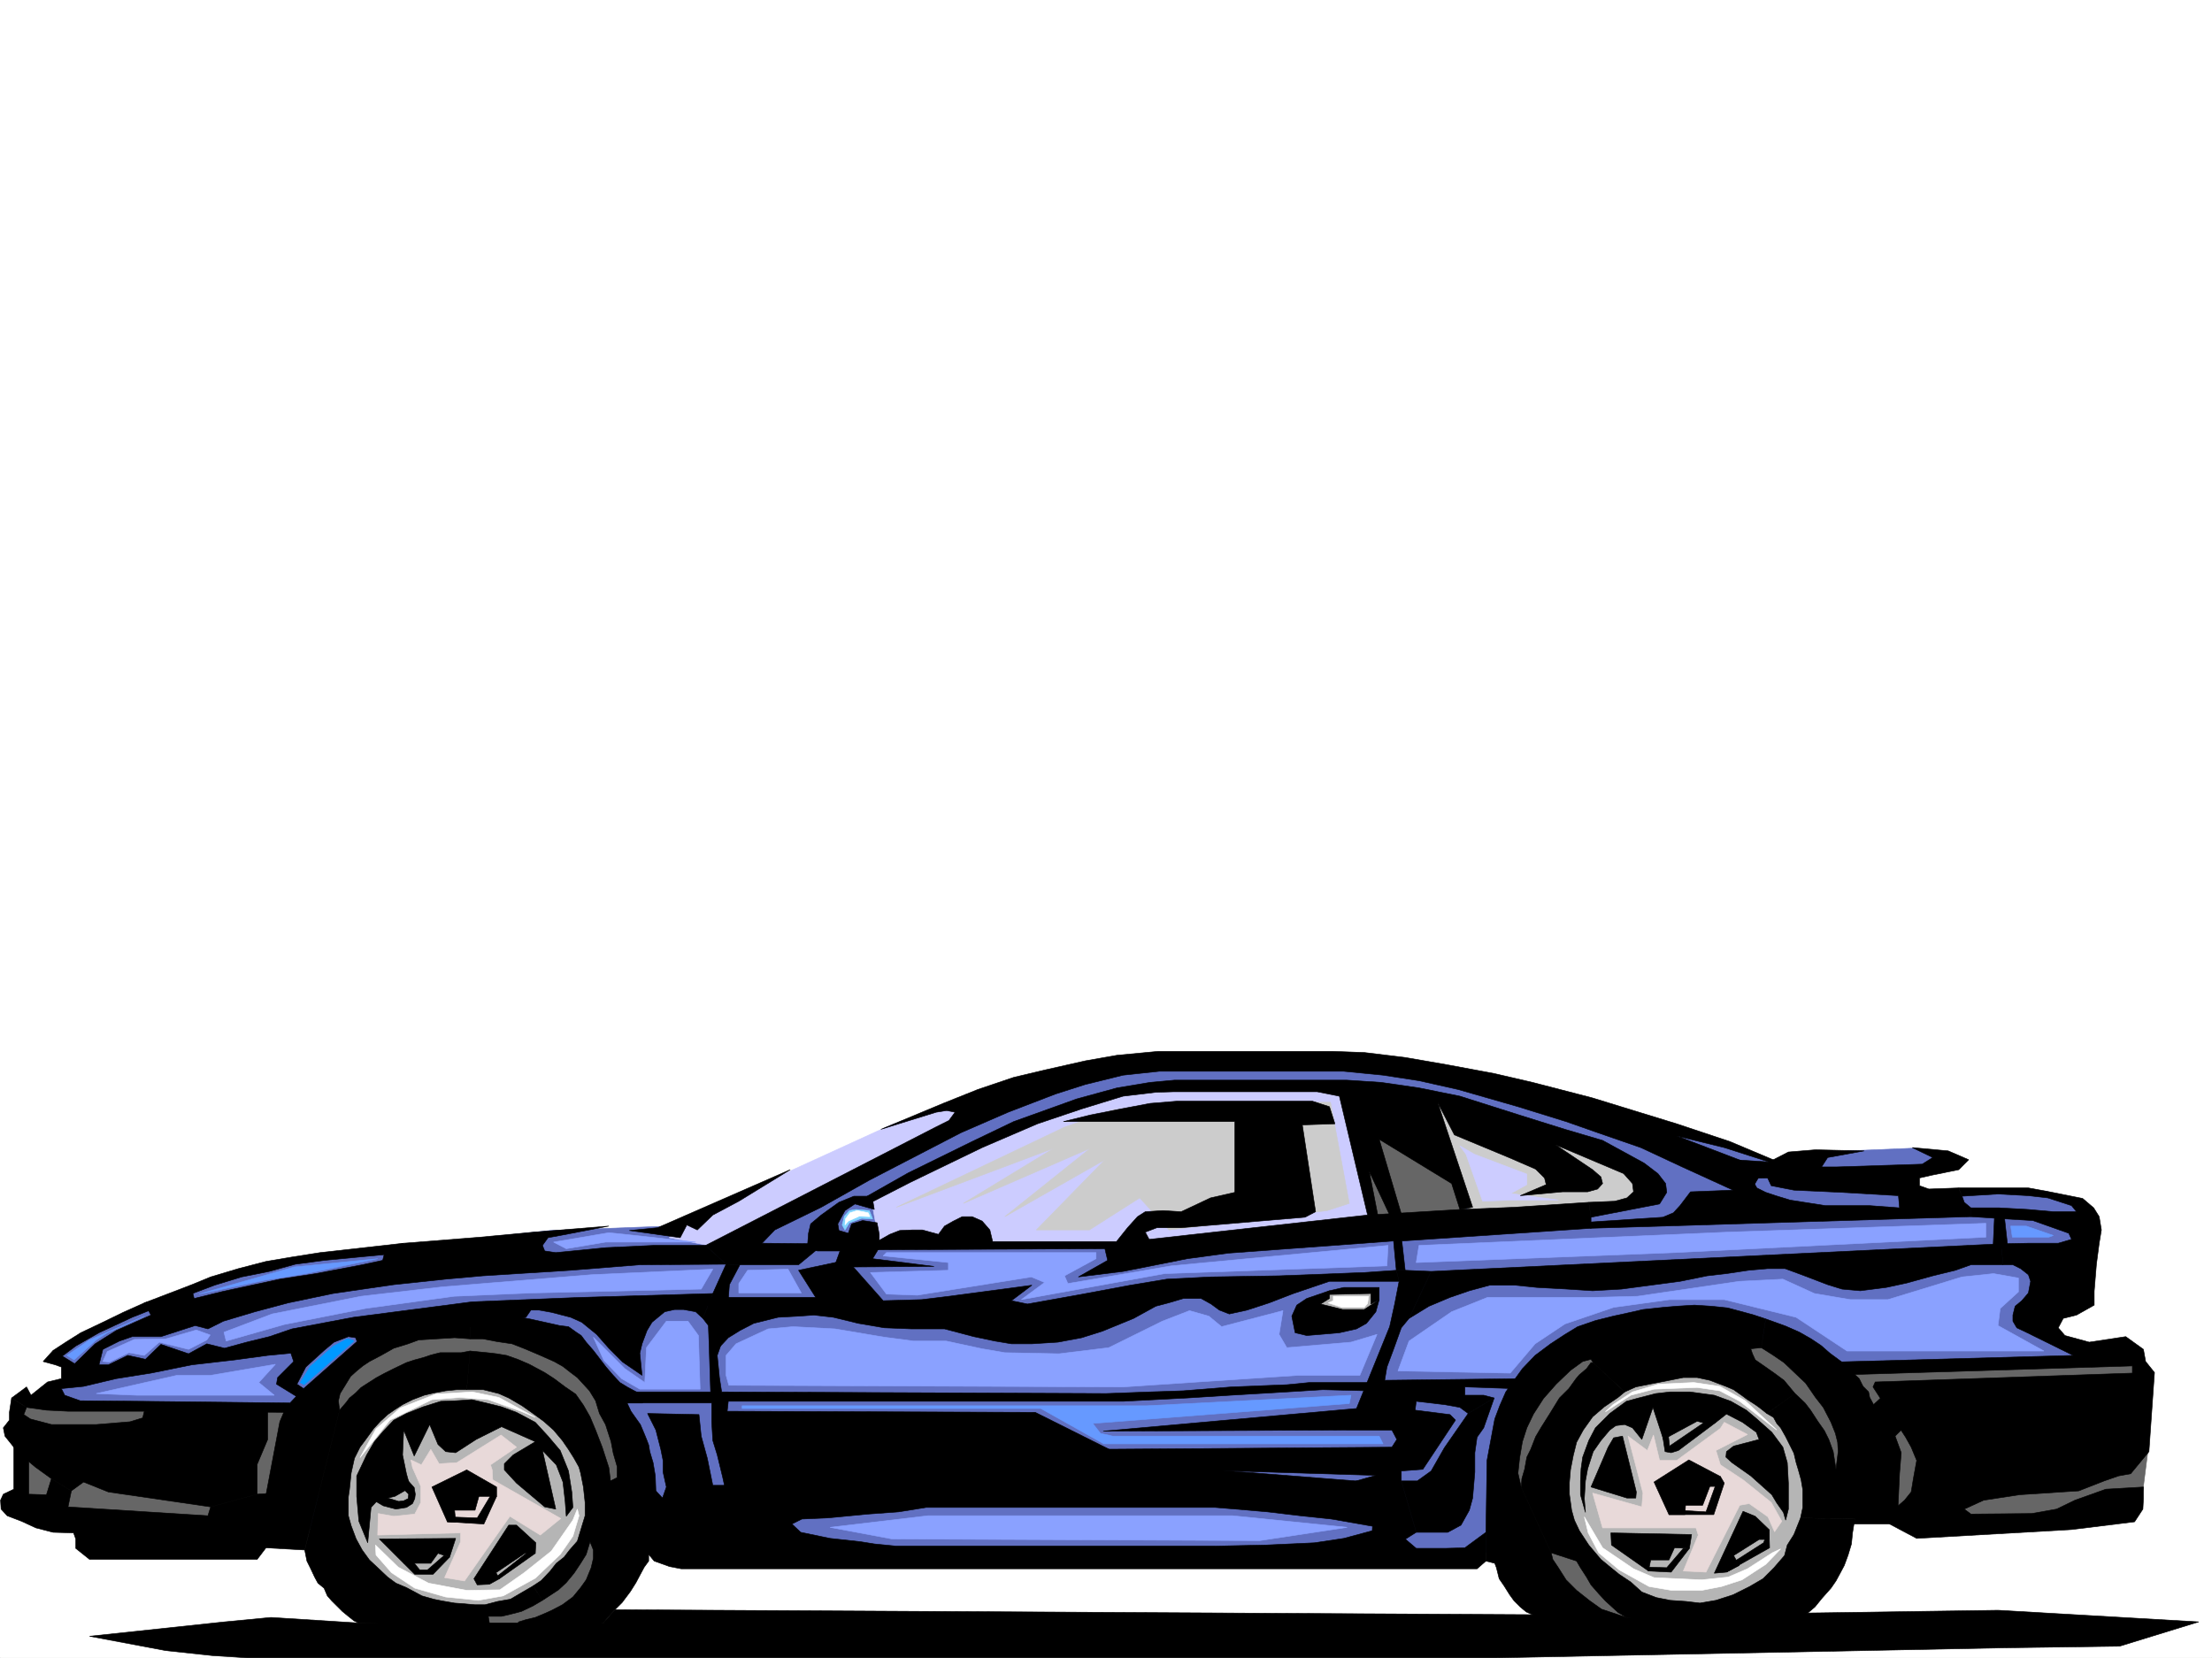 <svg xmlns="http://www.w3.org/2000/svg" width="2997.016" height="2246.668"><rect width="100%" height="100%" fill="#333333" stroke="none"/><defs><clipPath id="a"><path d="M0 0h2997v2244.137H0Zm0 0"/></clipPath></defs><path fill="#fff" d="M0 2246.297h2997.016V0H0Zm0 0"/><g clip-path="url(#a)" transform="translate(0 2.16)"><path fill="#fff" fill-rule="evenodd" stroke="#fff" stroke-linecap="square" stroke-linejoin="bevel" stroke-miterlimit="10" stroke-width=".743" d="M.742 2244.137h2995.531V-2.16H.743Zm0 0"/></g><path fill="#6170c2" fill-rule="evenodd" stroke="#6170c2" stroke-linecap="square" stroke-linejoin="bevel" stroke-miterlimit="10" stroke-width=".743" d="m1285.727 1496.512-298.961 133.332-80.153 31.476-161.093 5.98-247.27 26.2-119.137 21.738-102.636 23.969-156.598 66.664-40.469 31.438 29.25 16.5-35.23 30.695-4.496 86.879 217.277 89.89 149.871 11.262 625.602 32.18 379.113 10.476h538.719l121.406-42.656 470.527-42.7 257.75-170.042-6.023-26.941-56.93-38.2 56.93-95.133 6.023-65.18-56.969-20.214-177.554 4.496v-26.234l51.691-16.461-5.984-14.977-47.23-5.238-90.637 3.715-68.93 16.5-41.215-4.496-73.43-26.98-126.644-38.2-309.438-69.637-367.109 5.98-185.059 47.938zm0 0"/><path fill="#666" fill-rule="evenodd" stroke="#666" stroke-linecap="square" stroke-linejoin="bevel" stroke-miterlimit="10" stroke-width=".743" d="m1843.918 1594.656 17.242 65.14 128.09-14.234-27.719-77.144-97.398-49.422-14.235 36.715zm0 0"/><path fill="#ccc" fill-rule="evenodd" stroke="#ccc" stroke-linecap="square" stroke-linejoin="bevel" stroke-miterlimit="10" stroke-width=".743" d="m1947.297 1545.23 55.445 124.301 155.11-29.207 75.656-12.707-5.238-38.203-56.188-31.473-239.016-74.879zm0 0"/><path fill="#ccf" fill-rule="evenodd" stroke="#ccf" stroke-linecap="square" stroke-linejoin="bevel" stroke-miterlimit="10" stroke-width=".743" d="m1178.59 1626.09 218.765-112.332 130.36-38.203 69.676-5.98 221.816 2.972 11.219 23.965 28.465 155.074-319.915 46.41-44.222-10.48-239.02-5.239h-82.422l13.489-22.48-5.239-29.211zm28.465-101.856-158.864 72.649-114.64 54.703-26.938 25.453 74.914 14.973 335.672-175.246-6.02-15.754h-38.199zm0 0"/><path fill="#b5b5b5" fill-rule="evenodd" stroke="#b5b5b5" stroke-linecap="square" stroke-linejoin="bevel" stroke-miterlimit="10" stroke-width=".743" d="M1843.918 1749.688h-.742l-43.48.742-23.227 23.968 45.707 18.727 39.726-23.223 2.973-17.949-9.738-2.266zm0 0"/><path fill="#fff" fill-rule="evenodd" stroke="#fff" stroke-linecap="square" stroke-linejoin="bevel" stroke-miterlimit="10" stroke-width=".743" d="M1811.7 1756.45h42.694l-1.484 9.737-4.496 5.239h-29.992l-18.727-6.024 6.766-2.968v-5.985zm0 0"/><path fill="#666" fill-rule="evenodd" stroke="#666" stroke-linecap="square" stroke-linejoin="bevel" stroke-miterlimit="10" stroke-width=".743" d="m2486.762 1849.313 402.375-7.508 22.445 28.464-1.488 96.657-8.992 70.379-137.868 24.71-129.613-1.484-100.41-24.71-42.7-155.813zm0 0"/><path fill="#8aa1ff" fill-rule="evenodd" stroke="#8aa1ff" stroke-linecap="square" stroke-linejoin="bevel" stroke-miterlimit="10" stroke-width=".743" d="m750.016 1683.02 74.918-12.707 21.738 2.23 95.871 10.476h-122.11l-53.214 8.993zm429.32 41.21 21.7 29.211 41.991 1.485 154.328-24.711 17.989 7.508-31.477 23.222 194.051-35.226 301.226-10.48 1.489-27.723-293.719 27.722-140.098 23.969-4.496-10.48 42.7-23.223v-8.25h-283.985l-4.457 4.496 88.402 8.992v10.48zm-54.703 345.293 132.629-15.718h412.816l155.11 15.718-118.395 17.989-498.25-2.27zM130.36 1888.258l109.402-24.711h45.707l87.664-14.977-22.485 24.711 20.997 17.242H185.059Zm173.097-83.129 65.18-24.711 120.62-23.969 110.145-12.746 201.563-16.46 164.805-7.509-15.72 26.98-230.023 5.24-104.906 4.495-119.879 16.461-110.105 21.742-78.711 22.442zm-158.082 26.199 36.676-16.46 42.734-.747 41.211-12 18.73 6.762-4.496 6.726-24.75 12.746-39.687-9.734-20.254 17.945-20.957-3.714-26.238 12.707-8.992-.743zm0 0"/><path fill="#69f" fill-rule="evenodd" stroke="#69f" stroke-linecap="square" stroke-linejoin="bevel" stroke-miterlimit="10" stroke-width=".743" d="m269.71 1753.441 128.876-36.714 113.156-11.223-97.398 20.215-56.188 8.992zm-74.17 29.949-74.173 32.22-30.695 20.956 9.738 6.02 29.95-26.977 15.015-9.738zm0 0"/><path fill="#09f" fill-rule="evenodd" stroke="#09f" stroke-linecap="square" stroke-linejoin="bevel" stroke-miterlimit="10" stroke-width=".743" d="m470.531 1814.121-18.73 9.738-31.477 27.684-13.488 21.738 5.238 3.012 67.45-59.2-2.231-1.484zm0 0"/><path fill="#8aa1ff" fill-rule="evenodd" stroke="#8aa1ff" stroke-linecap="square" stroke-linejoin="bevel" stroke-miterlimit="10" stroke-width=".743" d="m803.934 1811.855 42.738 42.696 26.937 18.73 2.27-47.195 26.98-35.93h29.207l14.23 19.469 2.27 72.648h-81.68l-24.71-14.23-24.008-24.711zm183.574 65.18-3.75-13.488v-26.98l13.488-15.72 43.48-20.214 33.704-3.012 56.93 3.012 66.702 11.223 39.688 5.238h44.223l48.718 10.48 30.692 5.278 73.43 1.484 67.449-8.25 72.687-35.93 36.715-14.234 26.195 7.469 17.243 14.23 83.167-21.7-5.238 32.18 10.477 17.985 86.918-7.465 35.23-10.52-23.226 55.446h-83.946l-236.75 15.715zm0 0"/><path fill="#666" fill-rule="evenodd" stroke="#666" stroke-linecap="square" stroke-linejoin="bevel" stroke-miterlimit="10" stroke-width=".743" d="m75.66 1895.02 31.473 9.738 296.73 2.226-21.738 146.82-134.113 31.438-146.86-24.71-72.687-21.7v-97.398l-9.735-26.2 17.243-12.003zm2097.91-83.907-87.664 47.192-50.945 85.394 23.223 171.492 68.191 76.403 101.894 20.996 144.633-8.992 95.13-129.578 49.46-71.16-28.465-123.598-86.175-65.14-183.575-5.24zm0 0"/><path fill="#b5b5b5" fill-rule="evenodd" stroke="#b5b5b5" stroke-linecap="square" stroke-linejoin="bevel" stroke-miterlimit="10" stroke-width=".743" d="m2267.254 1836.566-125.902 53.957-36.715 88.368 15.757 98.14 89.891 94.348 161.832 7.508 104.906-93.645-21.699-137.047-113.898-101.894zm0 0"/><path fill="#e8d9d9" fill-rule="evenodd" stroke="#e8d9d9" stroke-linecap="square" stroke-linejoin="bevel" stroke-miterlimit="10" stroke-width=".743" d="m2330.945 1935.45-59.195 43.44h-23.227l-8.25-34.449-8.25 20.961-26.234-19.472 20.254 77.144-1.527 18.727-66.664-18.727 13.488 47.192h126.605l3.012 9.738-20.215 48.68 30.695 1.523 45.708-90.633 12.746-2.27 25.492 17.989 8.953 20.215 9.777-14.235-14.273-25.453-38.2-30.695-30.695-20.254-6.02-19.469 42.696-21.703-31.433-16.5zm0 0"/><path fill="#666" fill-rule="evenodd" stroke="#666" stroke-linecap="square" stroke-linejoin="bevel" stroke-miterlimit="10" stroke-width=".743" d="m624.895 1793.867-98.922 11.262-73.43 57.672-42.695 105.61 66.664 183.495 155.851 57.676h133.371l79.414-86.883 9.735-151.316-46.453-101.113-108.617-65.141-54.704-8.992zm0 0"/><path fill="#b5b5b5" fill-rule="evenodd" stroke="#b5b5b5" stroke-linecap="square" stroke-linejoin="bevel" stroke-miterlimit="10" stroke-width=".743" d="m609.883 1868.043-100.41 35.188-55.446 80.898-2.226 97.36 59.941 75.66 86.918 27.718 83.91-5.98 53.957-24.711 44.184-49.461 24.75-53.918-12.004-95.875-80.898-59.902-51.73-22.48zm0 0"/><path fill="#e8d9d9" fill-rule="evenodd" stroke="#e8d9d9" stroke-linecap="square" stroke-linejoin="bevel" stroke-miterlimit="10" stroke-width=".743" d="m558.934 1988.625 11.261 25.457v21.738l-8.25 15.72-28.465 3.007-20.996-3.75-.742 29.207 112.371-2.973v11.965l-21.699 48.68 26.941 4.496 61.465-87.625 41.211 25.457 27.723-22.485-92.16-52.394-.742-13.488-2.27-6.766 35.23-23.969-20.996-16.46-59.941 37.46-23.969 1.485-11.222-19.473-12.747 20.957-14.23-6.723zm0 0"/><path fill-rule="evenodd" stroke="#000" stroke-linecap="square" stroke-linejoin="bevel" stroke-miterlimit="10" stroke-width=".743" d="m2158.594 1846.3 42.695 39.727-8.992 7.47-18.727 12.745-15.719 13.489-12.746 17.949-8.996 16.5-4.496 17.984-3.754 19.473-1.484 17.203v15.758l3.012 21.699 3.754 13.492 6.722 14.23 12.75 19.473 16.461 19.473 12.746 10.476 12.004 9.739 15.715 10.476 14.977 13.492 19.511 7.508 18.73 3.75 21.7 1.489 18.766 2.226 21.703-3.715 23.226-7.504 22.48-11.222 17.985-10.52 14.977-14.972 14.234-16.461 3.754-14.235 8.992-14.23 8.992-22.485 73.43 1.524-3.012 18.73-1.484 14.977-4.496 14.973-5.238 14.234-5.985 11.223-5.277 9.734-6.727 9.734-12.003 13.492-9.735 11.965-9.738 8.25-17.242 5.98h-228.5l-11.262-6.726-17.203-15.715-8.992-9.738-10.48-12.004-6.02-10.476-8.25-12.747-5.243-8.996-34.445-11.218-40.469-88.367.743-12.004 3.753-12.707 3.012-16.5 5.238-10.48 6.727-17.243 7.508-12.707 12.746-20.254 11.965-19.473 12.746-12.707 9.734-13.488 4.496-5.242 9.739-8.25 6.02-8.25zm0 0"/><path fill="#fff" fill-rule="evenodd" stroke="#fff" stroke-linecap="square" stroke-linejoin="bevel" stroke-miterlimit="10" stroke-width=".743" d="m782.234 2044.813-6.02 14.976-29.21 41.953-36.715 29.207-32.96 23.227-44.966.742-51.687-9.734-41.215-21.743-30.73-29.949.742 13.488 20.996 23.97 31.476 20.956 41.953 12.004 44.223 4.496 33.703-6.02 43.442-23.968 33.742-32.18 17.207-24.75 8.25-27.683zm-76.441-132.586-44.223-15.72-38.199-3.01-38.2 3.01-56.929 27.72-40.469 50.91 21.7-38.946 33-28.464L590.41 1889l49.461-2.973 35.973 7.47 49.422 26.98zm1695.574 191.746-33.746 21.738-26.195 11.223-35.973 3.753-64.437-3.011-27.723-11.965-41.953-28.465-19.473-32.96-5.238-8.993 5.238 21.738 14.235 26.942 27.722 23.222 40.469 22.485 30.691 5.238h40.47l26.98-5.238 27.718-8.993 32.22-21 20.214-20.957zm-226.273-191.004 34.445-22.446 31.477-8.25 58.457-2.265 30.691 4.496 26.98 14.23 50.204 38.946-42.696-39.688-34.488-19.472-35.191-5.239-47.973 2.23-35.191 10.516-26.235 17.203zm0 0"/><path fill="#69f" fill-rule="evenodd" stroke="#69f" stroke-linecap="square" stroke-linejoin="bevel" stroke-miterlimit="10" stroke-width=".743" d="M1005.496 1904.758h548.457l276.473-14.235-2.266 11.223-347.637 26.98 10.477 13.45 16.5 3.754h361.129l5.238 10.476h-378.37l-85.395-47.933h-404.606zm0 0"/><path fill="#8aa1ff" fill-rule="evenodd" stroke="#8aa1ff" stroke-linecap="square" stroke-linejoin="bevel" stroke-miterlimit="10" stroke-width=".743" d="M1013.004 1721.223 1001 1739.207v12.746h84.652l-17.949-32.219zm909.582-33.707 418.098-17.985 349.906-11.965v18.73l-421.852 20.958-349.906 13.488zm0 0"/><path fill="#69f" fill-rule="evenodd" stroke="#69f" stroke-linecap="square" stroke-linejoin="bevel" stroke-miterlimit="10" stroke-width=".743" d="m2724.293 1661.32 2.227 14.977h49.464l5.98-2.27-36.714-12.707zm0 0"/><path fill="#8aa1ff" fill-rule="evenodd" stroke="#8aa1ff" stroke-linecap="square" stroke-linejoin="bevel" stroke-miterlimit="10" stroke-width=".743" d="m1894.121 1857.563 14.977-40.47 57.71-39.687 48.68-19.468h144.59l58.457-1.489 137.867-20.254 59.196-2.968 42.699 19.468 48.719 8.25h50.945l100.41-30.73 42.695-4.496 33.704 5.98v18.73l-24.711 22.481-3.008 23.227 62.207 34.445h-266.742l-68.93-45.668-97.398-23.969h-74.176l-75.696 10.48-65.921 22.442-40.47 26.98-33.706 39.688zm0 0"/><path fill="#ccc" fill-rule="evenodd" stroke="#ccc" stroke-linecap="square" stroke-linejoin="bevel" stroke-miterlimit="10" stroke-width=".743" d="m1578.664 1496.512-70.422 7.508-65.922 23.226-227.797 108.582 213.567-80.117-122.895 74.875 172.317-74.875-116.13 92.863 135.641-77.144-92.902 95.129h71.902l68.192-43.438 39.726 43.438 214.27-26.235 29.95-9.738-25.454-137.043h-113.156zm0 0"/><path fill="#ccf" fill-rule="evenodd" stroke="#ccf" stroke-linecap="square" stroke-linejoin="bevel" stroke-miterlimit="10" stroke-width=".743" d="m1986.281 1563.922 22.48 63.695 38.204-1.527h64.433l-64.433-8.953 21.738-12.004v-14.23l-71.203-26.981-19.469-11.223zm0 0"/><path fill-rule="evenodd" stroke="#000" stroke-linecap="square" stroke-linejoin="bevel" stroke-miterlimit="10" stroke-width=".743" d="m767.219 2054.547-1.485-20.211-3.011-26.238-8.993-23.227-18.73-19.469 17.988 79.41-14.976-3.011-38.2-32.219-16.5-17.945v-8.25l12.004-12.004 29.95-17.946-45.707-20.253-34.45 17.242-27.718 17.984-13.493-1.484-10.476-9.735-11.262-26.98-20.957 42.695-14.234-35.226-1.524 33.703 5.239 25.492 5.28 18.73-21 11.965-23.222 5.239-8.996 9.738-4.496 47.933-12.004-29.207-2.969-33.703v-27.722l13.489-28.465 10.48-17.946 12-14.234 14.234-14.976 17.204-8.993 22.484-8.992 24.008-7.508 20.215-.742 21.738-1.484 19.473 4.496 20.957 5.238 20.254 7.469 25.453 13.488 17.242 18.73 16.5 19.473 11.222 27.72 4.497 28.464 1.488 20.96zm0 0"/><path fill-rule="evenodd" stroke="#000" stroke-linecap="square" stroke-linejoin="bevel" stroke-miterlimit="10" stroke-width=".743" d="m632.363 1991.637-47.191 23.226 20.957 47.153h11.262l-1.489-15.72h27.723l5.238-18.726h23.969v-12.707zm-118.394 93.605 33 32.961h36.715l9.738-13.488 15.719 5.238 8.25-25.453zm175.324-18.73-47.191 72.648 4.496 8.25 16.5-.742 13.488-7.508-4.496-8.21 38.945-26.235h14.23l.743-14.234-26.195-23.97zm-140.093-46.41 4.495 4.496-.742 5.984-5.984 2.969-6.762.785-24.71-7.508-8.997 5.98 12.746 7.508 17.207 4.497 14.23-2.266 8.25-5.242 3.012-6.723.743-5.984-1.485-8.992-14.234-15.758zm0 0"/><path fill-rule="evenodd" stroke="#000" stroke-linecap="square" stroke-linejoin="bevel" stroke-miterlimit="10" stroke-width=".743" d="m672.832 2027.57-17.242 37.457-49.461-3.011v-6.723l40.469 1.484 20.254-33.703zm-71.199 80.157-22.446 19.468h-10.515l-12.707-15.718-8.996 6.726 14.976 14.977h24.711l22.485-23.227zm123.633-3.012-48.68 34.445-4.496-2.226L717.797 2101zm0 0"/><path fill-rule="evenodd" stroke="#000" stroke-linecap="square" stroke-linejoin="bevel" stroke-miterlimit="10" stroke-width=".743" d="M632.363 1883.016h-13.488l-14.977 1.488-16.5 3.008-12.707 3.011-15.757 5.985-13.489 6.723-10.48 6.765-9.735 6.727-9.734 8.992-8.996 9.734-12.004 16.461-6.723 8.992-7.507 14.977-4.496 20.254-2.23 21.699-1.524 10.48v25.493l3.754 13.453 6.761 17.984 8.211 14.977 9.778 13.488 11.222 10.48 13.488 12.747 11.223 8.25 14.23 5.98 11.262 5.984 9.735 5.239 15.718 4.496 11.262 2.27 17.242 2.968 11.223.785 16.5 1.485h13.488l17.207-4.497 17.242-3.011 12.747-7.469 17.984-10.477 12.707 19.47-12.707 7.468-15.758 7.508-14.23 3.715-12.746 3.011H661.57l2.27 13.489-178.336-4.496-5.98-3.012-7.508-5.98-8.211-6.727-8.25-8.25-6.024-5.98-5.98-6.766-4.496-10.48-8.25-6.723-4.496-8.25-5.985-12.747-4.496-8.996-2.973-14.972 47.196-189.48 8.992-10.477 4.496-6.024 8.211-6.726 7.508-7.504 10.48-6.727 10.516-6.726 11.223-6.02 13.488-6.726 15.719-7.508 11.261-3.715 11.223-3.008 11.258-3.754 11.965-2.972h28.504l11.964-2.27zm0 0"/><path fill-rule="evenodd" stroke="#000" stroke-linecap="square" stroke-linejoin="bevel" stroke-miterlimit="10" stroke-width=".743" d="m636.86 1830.582 23.226 2.27 12.746 1.484 13.492 2.23 14.973 5.239 15.758 6.765 20.957 11.223 12.746 8.25 14.976 11.219L779.97 1889l10.476 14.977 8.993 15.753 7.507 17.95 8.993 23.222 8.996 27.723 2.226 17.988 8.992-4.496v-14.976l-5.238-17.985-2.973-15.719-7.507-23.226-8.25-14.977-5.239-17.242-8.25-13.488-16.46-17.95-8.993-6.761-10.52-8.25-11.964-6.727-20.254-8.992-19.469-8.25-17.246-6.726-20.215-3.012-19.469-3.715H636.86v-41.21l80.938 14.234 40.43 8.992 12.003 1.484 10.48 7.508 6.763 4.496 6.726 8.996 9.735 11.219 7.507 9.738 9.739 12.746 8.992 10.477 9.734 10.48 9.739 5.98 20.996 11.262v10.48h-20.996l5.238 11.224 5.277 7.504 7.469 10.48 5.98 14.23 3.012 7.47 2.27 6.023 1.484 8.992 4.496 14.976 3.012 17.946.742 20.254-9.734 83.87v11.22l-6.024 8.25-5.238 9.738-5.98 11.261-7.508 11.961-11.223 14.977-9.734 9.738-8.25 8.992-7.508 8.993-14.977 3.011-104.906 3.715 5.242-8.21 9.774-3.012 12.707-3.012 14.234-5.98 8.25-3.755 14.23-7.468 14.235-10.48 10.515-12.747 7.47-10.477 6.765-16.5 2.969-12.71v-11.258l-4.496-11.223-5.239 17.242-7.469 11.965-8.992 13.488-10.52 12.75-10.476 9.735-21.742 14.23-12.707-19.468 11.223-7.508 12.004-12.746 8.21-10.48 10.52-8.25 7.465-9.735 10.52-11.965 5.238-17.242 5.242-17.207v-17.985l-2.27-20.957-3.715-18.73-2.265-8.25-6.727-12.004-7.508-11.965-8.25-12.004-11.964-14.23-13.489-11.965-16.5-12.004-12.746-8.953-17.988-10.52-13.45-5.98-20.995-5.242h-22.485zm0 0"/><path fill-rule="evenodd" stroke="#000" stroke-linecap="square" stroke-linejoin="bevel" stroke-miterlimit="10" stroke-width=".743" d="m460.05 1910.738-1.523-12.746 2.266-9.734 5.984-9.739 8.25-13.488 8.25-7.469 8.25-6.765 8.993-5.98 15.718-8.25 17.242-9.735 19.473-5.984 14.23-5.239 23.97-1.488 24.75-1.523 20.956 1.523v-41.21l-17.984 1.487h-21.7l-71.202 6.02-114.641 101.113-23.969 25.453-8.25 19.473-18.73 98.883v71.906l52.472 2.973zm0 0"/><path fill-rule="evenodd" stroke="#000" stroke-linecap="square" stroke-linejoin="bevel" stroke-miterlimit="10" stroke-width=".743" d="m712.559 1784.914 6.726-9.734h11.219l16.5 2.972 26.238 6.762 14.977 6.727 20.21 16.46 16.505 18.731 18.726 18.727 26.238 17.988-3.011-29.953 3.011-12.746 6.723-17.985 6.766-11.222 17.203-14.235 13.488-3.008h12.004l16.461 3.008 9.777 8.996 13.45-33.707-179.04 5.242-146.859 5.98-161.09 20.997-83.168 15.719-30.73 10.48-30.735 7.508-29.949 8.211-23.969-5.984-24.75 13.488-37.457-12.746-20.96 20.215-23.97-5.239-26.234 12.746h-12.746l5.239-20.957 22.484-11.261 17.242-5.98h38.945l46.45-14.977 17.242 4.496 20.996-10.477 42.7-12.75 44.964-12.004 60.684-12.707 82.421-12.004 70.418-7.464 50.207-4.5 119.137-7.504 93.645-7.47 116.87-.741-27.722-25.496h-71.164l-63.691 3.011-68.192 6.727-14.976-2.23-3.012-7.508 7.508-10.477 16.5-3.012 65.926-12.707-101.895 8.211-71.945 6.766-104.125 8.25-24.008 5.98-4.496 17.203-27.723 6.024-62.91 11.965-48.719 7.508-76.402 16.46-39.723 9.735-3.011-12.707-64.438 18.687 8.992 16.504-47.191 20.957-28.465 17.985-27.723 26.98-29.207-17.988-13.492 14.976 16.461 4.496 8.25 3.012v15.719l-18.727 4.496-22.484 17.984-5.98-11.261-20.254 14.976 20.254 12.746 26.976 3.754 29.211 1.489h103.38l192.565 1.484 4.497-12.707-200.036-2.27-83.906-.742-20.996-7.469-4.5-8.992 29.992-3.012 44.184-10.476 47.191-7.508 55.446-11.223 58.453-6.726 44.222-6.02 31.438-2.972 3.754 11.222-9.739 9.735-11.964 12.004-1.524 8.957 29.246 17.984 7.469-11.965-8.992-6.02 12.004-23.187 24.71-22.484 13.489-11.219 19.473-7.508 9.734 1.485 4.496 11.261zm0 0"/><path fill-rule="evenodd" stroke="#000" stroke-linecap="square" stroke-linejoin="bevel" stroke-miterlimit="10" stroke-width=".743" d="m195.54 1912.227-2.231 8.992-17.243 5.238-45.707 3.754H69.676l-28.465-7.508-8.992-5.98 3.754-9.739-20.254-12.746-2.973 19.473v10.516l-8.25 10.48 2.23 11.223 17.985 22.48 23.226 19.473 21.739 15.719 26.98 16.5 16.5-12.004 33.703 13.488 138.61 20.215 62.953-17.203v-40.47l14.23-33.702v-41.953zm0 0"/><path fill-rule="evenodd" stroke="#000" stroke-linecap="square" stroke-linejoin="bevel" stroke-miterlimit="10" stroke-width=".743" d="m348.422 2024.598 23.223-1.524-11.262 74.172-11.961 15.719H121.367l-18.73-14.977v-12.746l-2.973-8.21-27.719-.782-23.226-5.984-19.512-8.993-19.473-7.468-8.25-8.992-.742-12.004 3.754-8.211 14.234-6.766v-60.64l20.215 20.214v47.192l24.004.742 6.727-21.738 26.98 16.5-4.496 21.699 189.555 12.004 3.754-12.004zM71.945 1829.84l17.203-11.219 20.254-12.75 29.95-14.23 27.722-13.489 28.465-12.75 64.438-24.71 25.492-10.477 37.457-11.223 37.457-9.734 35.23-5.984 38.203-6.02 113.153-12.707-20.996 14.972-86.176 8.211-39.688 5.282-35.226 9.734-37.461 7.469-36.715 11.222-39.723 15.012-71.906 28.465-44.965 20.957-31.476 17.988-20.957 15.72zm998.731-244.922-179.82 78.629-38.204 3.754 68.934 9.738 8.992-17.242 14.235 6.762 20.957-20.215 35.23-18.727Zm-86.918 128.094-17.988 39.683-13.45 33.707 7.47 9.735.741 19.472 2.266 70.418H843.66l5.985 14.977h114.64v25.453l1.485 25.453 6.023 19.473 7.465 30.734 2.27 10.477H965.77l-7.47-36.715-8.25-29.95-3.007-29.206-69.68-1.489 11.262 22.446 6.727 26.234 3.011 14.977v15.718l4.496 20.254-5.242 14.973-8.992-9.734-17.242 77.144 14.976 17.945 20.996 7.508 15.72 3.012h1078.179l12.004-10.52v-38.941l-28.504 20.996-26.195.742h-39.727l-19.473-16.5-39.722-7.468-38.946 10.48-39.726 5.98-65.18 3.012-70.418 1.485h-430.844l-29.949-2.97-18.73-3.01-41.211-4.497-39.727-8.25-11.965-11.223 13.493-6.726 35.187-1.524 23.227-2.23 31.476-3.008 41.211-2.973 37.457-6.02h391.117l27.723 2.267 43.441 3.753 44.22 5.239 42.698 4.496 59.942-49.461-322.184-25.453-139.355-69.676-417.313-1.484 1.485-13.493h534.968l42.696-2.226 44.222-2.27 58.453-3.715 76.403-4.496 48.719-3.011 59.199 1.488 7.465-11.223h-84.649l-30.734 3.012-74.914 2.969-65.18 5.242-44.965 1.523-59.941 2.23-520.735-2.23-3.011-19.472-2.969-29.989 4.496-12.707 10.477-62.914 1.488-20.254 14.23-26.937zm0 0"/><path fill-rule="evenodd" stroke="#000" stroke-linecap="square" stroke-linejoin="bevel" stroke-miterlimit="10" stroke-width=".743" d="m1891.851 1721.223-43.437 3.008-116.129 4.496-92.156 1.488-59.2 3.012-49.46 8.21-68.192 12.747-71.16 12.746-21.742-4.496 27.723-20.996-112.371 15.011-36.715 4.496-52.434 1.489-40.469-45.707-17.988-7.47-56.183 11.966 23.222 36.715H956.035l20.254 65.921 10.477-11.261 15.718-9.735 18.73-9.738 33-8.21 27.724-1.524 20.956-1.485 26.235 3.008 33.707 8.211 35.227 6.023 36.714 1.485h44.965l39.688 10.48 28.465 5.98 22.48 3.755h27.723l35.23-2.227 32.219-6.023 28.465-8.993 41.953-17.203 29.988-16.5 17.207-4.5 20.254-5.98h23.969l13.488 7.508 11.223 8.25 13.488 5.238 23.969-5.238 29.988-9.778 32.961-12.707 48.719-16.5h94.387zm0 0"/><path fill-rule="evenodd" stroke="#000" stroke-linecap="square" stroke-linejoin="bevel" stroke-miterlimit="10" stroke-width=".743" d="m1801.219 1759.422-12.004 7.508 29.992 7.468h29.207l20.215-13.453-4.496 16.461-12.707 15.719-13.492 7.508-23.223 5.238-44.223 3.754-15.719-3.754-4.496-22.48 6.723-14.977 13.492-8.992 30.73-10.48zm0 0"/><path fill-rule="evenodd" stroke="#000" stroke-linecap="square" stroke-linejoin="bevel" stroke-miterlimit="10" stroke-width=".743" d="m1801.219 1748.941 19.472-4.496h47.938v16.5l-11.223 5.985v-14.235l-65.18 1.489zm-535.746-32.961-83.168-10.476 8.992-14.977v-17.984l-2.969-15.719-19.512-3.012-14.976 4.497-4.496 12.746-12.707-3.754-1.524-8.992 9.735-17.985 13.488-8.992 26.238 7.504-3.012-17.984h-24.71l-20.215 8.25-24.008 17.242-14.23 11.965-2.973 12.746-1.524 19.472 13.489 4.496h30.73l-6.762 18.73 24.75 2.974zm0 0"/><path fill-rule="evenodd" stroke="#000" stroke-linecap="square" stroke-linejoin="bevel" stroke-miterlimit="10" stroke-width=".743" d="m956.035 1687.516 311.703-160.27 17.989-8.992 8.25-11.223-11.262-2.27-14.234 2.27-74.915 23.188 86.176-35.934 44.926-17.984 48.719-16.465 44.183-10.477 53.215-12.004 42.7-7.507 55.44-5.239h237.536l41.953 1.524 55.441 6.726 56.188 9.735 64.437 12.004 51.692 11.964 80.937 20.957 114.641 35.231 71.902 23.969 62.211 26.195-8.996 1.527-60.68-19.472-64.437-15.758 117.613 44.965-14.976 25.453-26.235 3.012-68.933-31.477-56.188-26.195-58.457-20.254-42.695-14.977-65.18-20.215-80.898-23.222-53.215-11.965-48.719-7.508-53.176-5.242h-250.238l-48.719 5.242-51.691 12.746-39.727 12.707-64.437 24.75-63.691 27.684-124.38 64.437-65.18 36.676-62.91 30.73-17.245 17.989 83.91.742-34.445 28.465h-79.454l-18.726-.742zm0 0"/><path fill-rule="evenodd" stroke="#000" stroke-linecap="square" stroke-linejoin="bevel" stroke-miterlimit="10" stroke-width=".743" d="m1174.836 1620.852 55.445-31.438 86.918-42.695 56.188-26.98 85.394-30.692 54.703-14.977 44.965-7.507 32.961-3.012h233.035l46.45 3.012 51.69 7.507 55.446 11.223 80.153 25.453 62.21 19.473 50.946 15.012 56.187 30.695 18.73 14.23 10.477 13.492 1.524 11.965-9.735 15.719-23.226 4.496-69.676 13.488-3.008-20.214 35.188-1.485 16.5-4.496 8.992-8.25-1.484-11.223-12.004-13.492-92.16-38.941 50.207 33.703 11.222 9.738 2.266 8.992-6.766 7.47-13.449 3.753h-33.742l-57.672 5.238 35.187-14.976-2.226-8.992-12.004-11.965-34.45-14.977-75.695-31.472-22.484-43.442 47.234 141.543-17.242 3.008-11.222-35.188-98.18-59.941 29.988 101.113-15.758 1.524-27.722-59.195 12.004 61.425-14.23-2.23-38.2-161.051-29.992-5.984h-195.54l-23.226.742-44.219 5.242-56.187 17.242-59.941 20.215-74.915 32.219-97.437 47.152-56.93 29.211zm0 0"/><path fill-rule="evenodd" stroke="#000" stroke-linecap="square" stroke-linejoin="bevel" stroke-miterlimit="10" stroke-width=".743" d="m1440.797 1519.738 36.715-8.992 41.21-8.21 39.727-7.509 36.715-3.011h182.832l23.223 7.507 7.468 23.227-44.183 1.484 17.988 117.614-14.273 7.468-167.817 14.23h-32.96l-15.72 5.985 5.239 9.774 295.95-32.961 125.12-7.508 73.43-3.008 101.152-6.726 3.008 20.214v14.977l-256.262 17.242 4.496 39.688h-12.004l-3.75-39.688-224.003 16.461-55.446 7.508-86.918 17.242-60.683 7.469 39.683-22.485-3.71-15.718-322.188 1.488 13.492-11.223 17.203-9.734 13.488-5.242 17.247-.742h13.488l21.738 5.984 8.25-11.223 11.965-6.765 12.004-5.98h13.488l13.492 5.98 10.477 12.004 3.754 15.718h167.816l14.977-18.73 13.488-14.973 10.52-6.726 23.968-1.524 24.711 1.524 23.97-11.262 15.757-7.465 32.96-7.508v-95.875zm0 0"/><path fill-rule="evenodd" stroke="#000" stroke-linecap="square" stroke-linejoin="bevel" stroke-miterlimit="10" stroke-width=".743" d="m1895.605 1736.195-5.98 30.735-6.766 30.691-44.925 110.852-343.18 30.73 329.691-1.523h61.426l6.727 12.746-6.727 10.476-418.098 3.012 52.473 24.711 343.887 10.48-60.684 17.243.742 41.953 55.446 9.738-.746 11.965 39.726 8.992 20.215-12.746-20.215-69.637v-13.492l29.207-2.226 44.223-66.668-7.508-7.504-47.191-5.985 1.484-12.004 38.2 4.497 21 3.753 11.218 8.25 35.23-20.996-14.23-3.715h-25.496v-11.261l65.219 2.27 9.738-13.489-183.574 2.227 3.008-17.946 8.957-23.968 10.515-29.208 10.48-12.746 29.989-63.656-35.23-1.523h-12.004zm0 0"/><path fill-rule="evenodd" stroke="#000" stroke-linecap="square" stroke-linejoin="bevel" stroke-miterlimit="10" stroke-width=".743" d="m1989.25 1915.234-32.219 46.414-17.945 31.473-18.77 13.492h-21.699l20.215 69.637h42.7l17.984-9.738 11.261-20.215 4.496-16.461 2.973-35.227v-26.199l3.008-20.996 8.996-12.707 14.23-40.469zm-80.152-128.832 26.976-16.5 28.465-11.965 26.238-8.996 27.723-7.504h34.445l29.246 3.008 41.211 2.27 34.45 2.226 38.941-2.226 39.726-5.277 39.727-5.243 36.715-7.468 26.195-3.008 29.992-4.496 25.454-2.23h24.007l22.442 8.25 35.23 13.448 19.473 6.024 24.75 2.226 35.187-4.496 27.723-5.98 35.23-9.738 30.731-7.504 20.96-7.47h43.477l-2.265-28.464-772.461 37.457zm0 0"/><path fill-rule="evenodd" stroke="#000" stroke-linecap="square" stroke-linejoin="bevel" stroke-miterlimit="10" stroke-width=".743" d="M2713.813 1713.754h13.453l10.515 5.238 10.48 8.25 3.013 8.953-3.012 15.758-8.993 10.48-8.996 7.47-3.007 12.003v8.25l5.277 8.992 14.23 6.723 62.172 30.695-323.672 8.993 15.72 17.242 388.144-12.004v9.738l-348.418 12.004-3.012 6.723 44.223 68.152 7.507 13.488 7.47 17.989-4.5 24.71-2.97 17.985-8.992 11.223-15.758 13.488-4.496 18.73 36.715 19.473 209.809-11.965 85.394-10.52 11.262-17.203.742-14.23v-15.719l-50.945 2.969-41.957 14.977-24.75 12.003-33.703 5.985-82.422.742-8.996-6.727 26.238-12.003 48.68-7.47 80.195-5.237 34.445-13.489 19.512-6.765 16.461-2.973 24.711-29.95 7.508-107.132-12.004-14.977-2.973-16.46-23.968-17.243-49.461 7.508-32.961-8.996-8.993-10.477 6.723-12.746 17.988-4.496 23.97-13.492v-18.727l3.007-36.675 3.754-28.465 2.972-17.988-2.972-17.985-7.508-11.965-14.973-12.746-44.964-8.992-28.465-5.242h-94.387l4.496 11.223 48.68-2.973 41.21 2.23 26.235 3.012 32.219 10.477 6.726 8.25h-31.476l-33.703-3.012-39.727-2.227h-38.2v11.965l45.708 3.012 38.2 2.226 48.718 17.243 3.754 8.25-17.985 5.242h-39.726l-37.457.742zm0 0"/><path fill-rule="evenodd" stroke="#000" stroke-linecap="square" stroke-linejoin="bevel" stroke-miterlimit="10" stroke-width=".743" d="m2702.555 1643.336-2.23 48.676h20.214l-4.496-40.426zm-354.403-30.696-57.675 2.231-14.23 18.727-8.993 9.738-14.234 5.98-113.899 7.508 16.5 7.469 514.715-15.719v-11.965l-8.996-7.507-2.969-8.25-4.496-11.223-40.469 1.488-12.746-4.496v-10.48l16.5-3.754 36.715-7.469 13.45-13.488-27.723-12.004-48.68-4.457 27.723 13.449-14.235 8.992-115.383 3.754h-20.996l8.25-12.746 49.461-8.992-65.96-1.485-36.676 3.008-26.239 13.492-7.504 9.735 10.477 22.445 30.734 6.02 64.438 2.972 77.183 4.496 1.485 16.5-40.469-3.011h-59.941l-47.938-7.508-19.469-5.98-13.492-4.497-12.004-5.984-5.98-10.477-24.711-27.722zm0 0"/><path fill-rule="evenodd" stroke="#000" stroke-linecap="square" stroke-linejoin="bevel" stroke-miterlimit="10" stroke-width=".743" d="m2349.676 1571.43 47.191 3.011 2.973 21.7-38.2.742zm-151.356 374.5 18.727 75.656-.742 8.25H2204.3l-48.68-14.973 23.227-53.96 7.468-12.708zm0 0"/><path fill-rule="evenodd" stroke="#000" stroke-linecap="square" stroke-linejoin="bevel" stroke-miterlimit="10" stroke-width=".743" d="m2148.113 2049.309-1.484-18.727 1.484-23.969 3.012-16.5 7.469-23.187 10.48-15.016 12.004-14.23 8.25-5.985 11.961-1.484 10.52 4.496 12.707 15.719 15.015-43.442 14.23 43.442 45.712-24.711 17.203 4.496 8.25-3.012 14.23-11.222 21.742 11.222 18.727 13.492 3.754 9.735-34.484 8.992-9.739 7.508-.742 7.469 8.25 7.507 25.453 17.946 14.274 12.746 14.23 12.746 6.727 11.223 8.992 12.746 3.012 10.48 3.754-14.976v-35.231l-1.524-27.68-5.984-21-14.977-20.21-20.254-17.989-14.23-11.965-20.957-12.004-22.485-8.21-32.96-4.497h-26.977l-19.473 2.23-23.265 5.981-16.461 4.496-22.48 16.5-19.473 19.473-8.993 17.203-8.254 22.485-2.226 15.718-.781 16.5v18.727zm0 0"/><path fill-rule="evenodd" stroke="#000" stroke-linecap="square" stroke-linejoin="bevel" stroke-miterlimit="10" stroke-width=".743" d="m2311.438 1925.715-49.426 33.703-2.266-21.738h-8.25l4.496 29.246 8.25 1.484 9.734-3.008 50.95-38.203zm-23.228 52.433-47.194 29.95 20.215 44.183h21.742l.742-12.707h23.223l9.738-25.492h13.488l.781-13.453zm0 0"/><path fill-rule="evenodd" stroke="#000" stroke-linecap="square" stroke-linejoin="bevel" stroke-miterlimit="10" stroke-width=".743" d="m2324.926 2011.11-13.488 37.456-37.462-2.27-12.745 5.985h60.722l14.235-42.699-5.243-8.953zm-32.961 68.152-3.012 18.726-20.215-.742-7.508 16.461h-24.71l-3.012 14.977-50.164-35.192-.782-16.46zm0 0"/><path fill-rule="evenodd" stroke="#000" stroke-linecap="square" stroke-linejoin="bevel" stroke-miterlimit="10" stroke-width=".743" d="m2280.742 2097.988-22.484 26.2-26.235-.747 1.485 5.243 30.734 1.523 24.711-32.219zm97.398-43.441-16.5-6.762-38.945 83.906 16.461-1.484 17.246-8.992-7.507-13.488 34.484-21.743h13.488v-13.449zm0 0"/><path fill-rule="evenodd" stroke="#000" stroke-linecap="square" stroke-linejoin="bevel" stroke-miterlimit="10" stroke-width=".743" d="m2396.867 2072.535.746 24.711-58.457 32.961 4.496-10.52 45.711-29.206zM2158.594 1846.3l-2.973-4.495-11.262 3.011-16.5 12.004-19.468 18.692-17.207 19.507-13.489 20.958-8.992 18.73-6.023 18.73-3.711 21.7-2.27 20.996 4.496 19.472 40.47 88.368 2.23 8.992 7.503 11.222 10.48 16.5 14.231 14.231 17.989 14.234 15.758 11.22 33.703 11.222-110.145 4.496-9.734-4.496-7.508-3.715-8.25-3.754-8.211-6.762-8.25-8.21-5.984-8.25-7.508-11.966-6.723-9.777-3.754-14.973-2.27-5.984-11.964-3.012v-35.93l1.488-100.37 10.477-56.188 6.765-17.945 8.211-18.73 12.746-17.985 9.735-13.492 17.246-17.985 20.996-15.718 19.473-12.746 17.242-10.48 23.969-8.25 23.968-5.981 23.965-5.239 16.504-3.754 27.719-2.972 17.988-1.524 23.969-1.488 23.222 1.488 21.743 2.266 22.48 5.984 13.453 3.754 15.754 5.238-5.98 38.942-14.274 1.488 2.27 6.762 3.754 8.25 9.734 6.726 14.977 10.481 14.23 10.476 14.977 17.989-38.2 26.976-10.48-8.25-5.238-3.754-10.52-6.722-5.98-4.496-12.746-8.996-10.48-4.497-11.966-4.496-9.773-3.754-17.203-3.714h-18.73l-22.485 4.496-23.223 4.46-18.73 3.75-15.016 6.766zm0 0"/><path fill-rule="evenodd" stroke="#000" stroke-linecap="square" stroke-linejoin="bevel" stroke-miterlimit="10" stroke-width=".743" d="m2393.86 1915.234 8.992 5.243 4.496 8.25 5.238 5.98 6.766 11.965 3.753 7.508 7.47 14.976 3.011 12.746 2.969 9.735 3.754 13.488 2.27 13.453v23.969l-3.013 14.23 73.43 1.524-4.496 6.726h51.691l11.258-20.214 2.23-47.938 2.266-28.465-8.25-22.48 15.72-15.72-35.188-35.972-9.739 8.993-5.277-9.735-1.484-7.469-7.508-7.508-5.242-10.476-10.477-9.738-12.004-12.004-17.203-12.707-12.004-10.477-13.492-8.996-15.715-8.992-18.73-8.25-26.98-9.734-5.981 38.94 16.46 10.481 14.231 9.735 14.977 14.234 14.273 13.488 13.45 19.473 10.519 13.488 10.476 20.215 5.985 14.977 3.007 12.004.743 12.746-3.008 23.968-3.715-23.968-6.023-16.5-5.98-11.965-8.993-12.746-9.738-14.977-7.508-9.734-13.488-12.746zM121.367 2217.086l182.832-19.469 62.95-6.023 118.355 7.508h331.922l15.758-17.985 1242.988 6.762 127.387 3.715 245.742-5.98 257.75-3.755 271.976 15.758-107.133 32.961-158.081 2.227-685.579 13.492H334.93l-47.23-3.012-62.915-6.726zm0 0"/><path fill="#82d4ff" fill-rule="evenodd" stroke="#82d4ff" stroke-linecap="square" stroke-linejoin="bevel" stroke-miterlimit="10" stroke-width=".743" d="m1177.809 1640.324-17.946-1.488-8.992 1.488-6.766 7.508-3.011 11.965 3.754 6.762 6.023-9.735 16.461-5.984 14.973.746zm0 0"/><path fill="#fff" fill-rule="evenodd" stroke="#fff" stroke-linecap="square" stroke-linejoin="bevel" stroke-miterlimit="10" stroke-width=".743" d="m1176.324 1643.336-14.976-3.012-9.735 3.012-6.023 8.25-.742 8.21 4.496-5.241 15.015-6.723 14.23.742zm0 0"/></svg>
